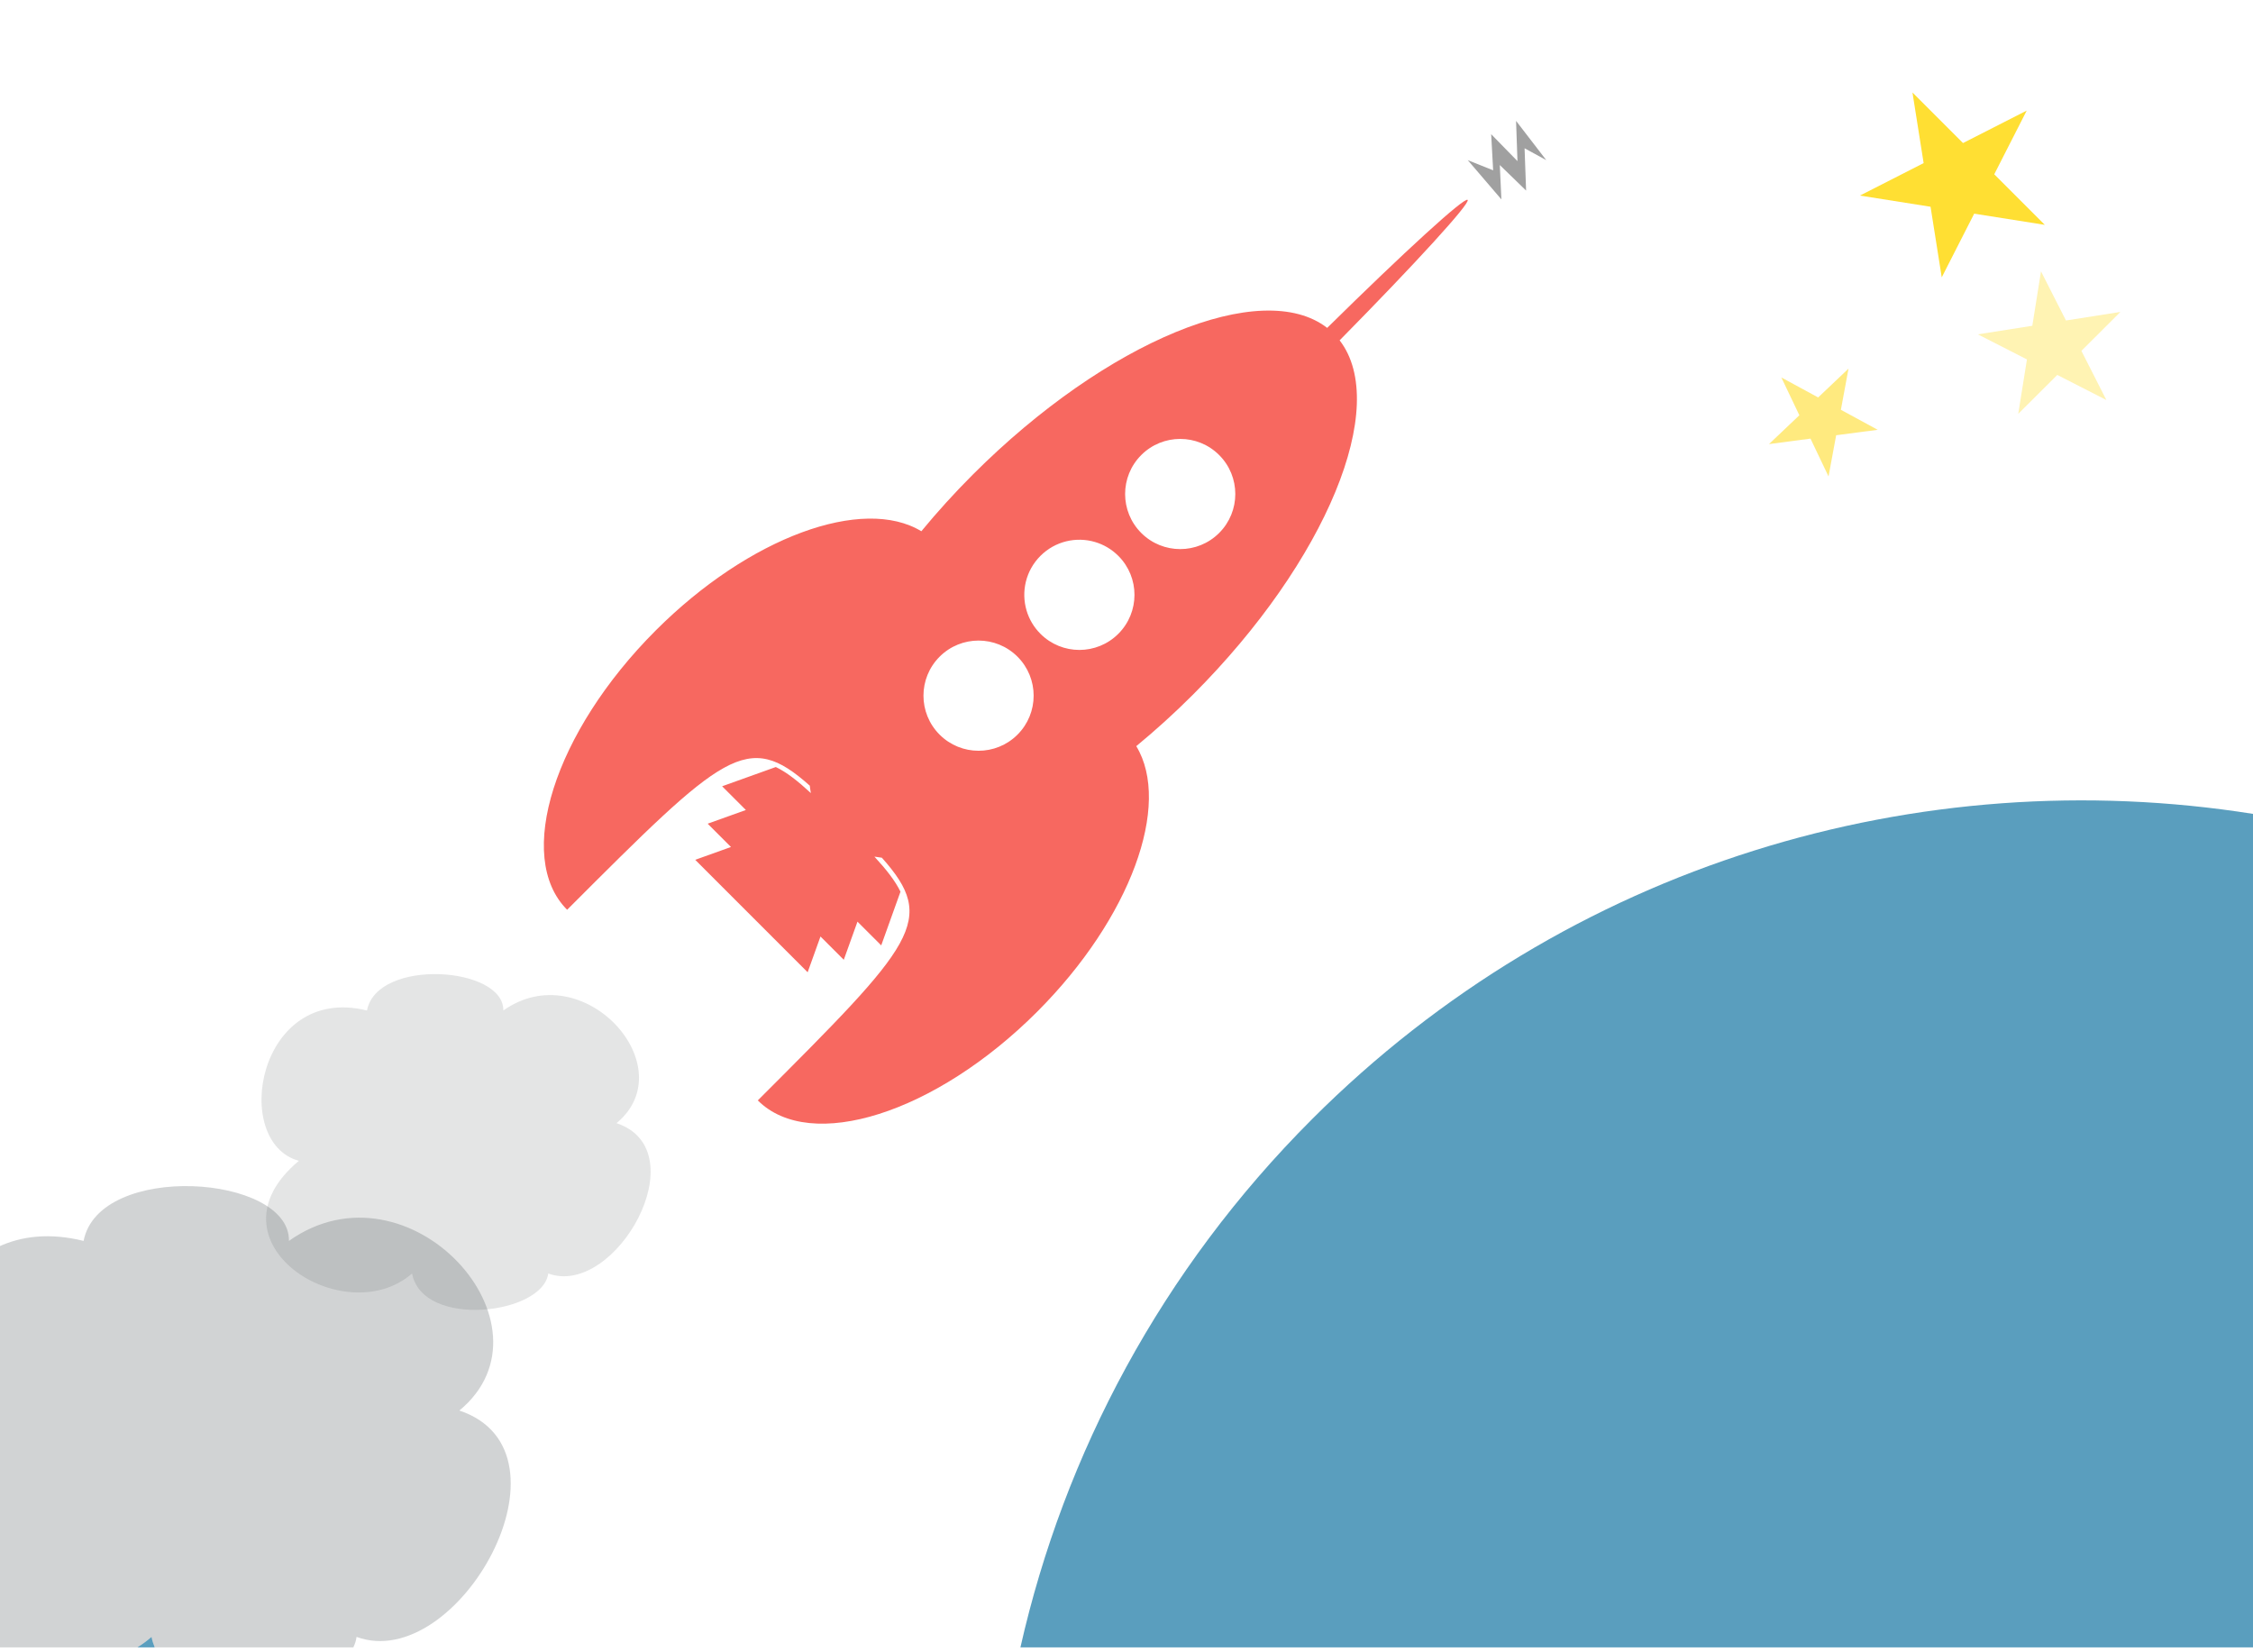 <?xml version="1.0" encoding="utf-8"?>
<!-- Generator: Adobe Illustrator 15.1.0, SVG Export Plug-In . SVG Version: 6.00 Build 0)  -->
<!DOCTYPE svg PUBLIC "-//W3C//DTD SVG 1.1//EN" "http://www.w3.org/Graphics/SVG/1.1/DTD/svg11.dtd">
<svg version="1.1" id="Layer_1" xmlns="http://www.w3.org/2000/svg" xmlns:xlink="http://www.w3.org/1999/xlink" x="0px" y="0px"
	 width="663.409px" height="486.5px" viewBox="-563.409 -386.5 663.409 486.5"
	 enable-background="new -563.409 -386.5 663.409 486.5" xml:space="preserve">
<polygon fill="gold" fill-opacity="0.8" points="33.367,-353.938 23.81,-335.182 38.695,-320.296 17.903,-323.589 8.347,-304.832 5.054,-325.625 
	-15.738,-328.916 3.018,-338.475 -0.274,-359.266 14.611,-344.381 "/>
<path fill="#4a5056" fill-opacity="0.15" d="M-475.402-44.706c-20.169-5.545-12.126-52.226,20.048-44.261c2.985-15.526,40.397-13.006,40.153,0
	c23.46-16.636,53.439,16.535,33.33,33.17c24.13,8.065-0.304,51.52-20.107,44.262c-1.584,12.099-36.986,16.331-40.093,0
	C-462.118,5.907-503.917-20.913-475.402-44.706z"/>
<polygon fill="#a0a0a0" points="-124.324,-346.992 -123.742,-336.356 -131.22,-339.35 -121.314,-327.789 -121.783,-337.904 
	-114.039,-330.39 -114.491,-342.842 -108.099,-339.35 -116.996,-350.91 -116.58,-339.061 "/>
<path fill="#f76860" d="M-228.827-166.805c5.625-4.636,11.221-9.692,16.689-15.16c39.395-39.399,58.055-85.109,43.19-104.325
	c22.298-22.611,38.607-40.438,37.69-41.353c-0.915-0.916-18.742,15.389-41.354,37.687c-19.208-14.879-64.933,3.78-104.333,43.186
	c-5.47,5.47-10.527,11.063-15.166,16.689c-17.198-10.433-50.634,1.627-78.21,29.209c-29.914,29.917-41.596,66.738-26.093,82.242
	c46.218-46.22,53.017-52.984,71.452-36.536c0.084,0.738,0.187,1.469,0.317,2.176c-3.816-3.523-7.119-6.127-10.32-7.671
	l-15.809,5.669l6.99,6.989l-11.247,4.031l6.861,6.86l-10.531,3.774l33.108,33.11l3.78-10.532l6.859,6.858l4.033-11.229l6.992,6.988
	l5.67-15.808c-1.549-3.198-4.154-6.503-7.675-10.324c0.717,0.131,1.449,0.232,2.194,0.321c16.451,18.442,9.69,25.239-36.53,71.456
	c15.506,15.503,52.326,3.822,82.242-26.09C-230.454-116.16-218.39-149.601-228.827-166.805z M-204.419-252.515
	c6.335,6.332,6.335,16.605,0,22.937c-6.335,6.336-16.608,6.336-22.94,0.004c-6.337-6.335-6.337-16.606,0-22.945
	C-221.025-258.85-210.754-258.85-204.419-252.515z M-286.737-170.2c-6.335-6.333-6.335-16.604,0-22.942
	c6.332-6.335,16.605-6.335,22.942,0c6.334,6.337,6.334,16.609,0,22.942C-270.129-163.864-280.403-163.864-286.737-170.2z
	 M-257.048-199.886c-1.976-1.978-3.341-4.346-4.084-6.854c-1.633-5.518-0.274-11.732,4.084-16.089l0,0l0,0
	c4.353-4.354,10.57-5.717,16.088-4.082c2.51,0.742,4.87,2.103,6.852,4.082c6.338,6.335,6.338,16.605,0.003,22.94
	C-240.44-193.55-250.713-193.55-257.048-199.886z"/>
<polygon fill="gold" fill-opacity="0.5" points="-10.512,-259.953 -22.738,-258.347 -24.986,-246.222 -30.296,-257.353 -42.521,-255.743 
	-33.575,-264.23 -38.882,-275.361 -28.044,-269.478 -19.1,-277.965 -21.349,-265.84 "/>
<polygon fill="gold" fill-opacity="0.3" points="60.963,-294.656 49.472,-283.191 56.823,-268.718 42.37,-276.106 30.875,-264.644 33.436,-280.672 
	18.982,-288.058 35.018,-290.579 37.575,-306.608 44.928,-292.135 "/>
<polygon fill="gold" points="-275,98.548 -275,98.548 -275,98.548 "/>
<path fill="#5a9ebe" d="M-522.963,98.548h5.11c-0.394-0.976-0.729-1.986-0.938-3.083C-520.122,96.622-521.518,97.644-522.963,98.548
	z"/>
<path fill="#4a5056" fill-opacity="0.25" d="M-428.143,28.82c30.277-25.05-14.864-74.998-50.188-49.948c0.368-19.583-55.965-23.379-60.461,0
	c-9.912-2.454-18.3-1.46-25.118,1.74V98.548h0.001h40.945c1.445-0.904,2.841-1.926,4.172-3.083c0.208,1.097,0.544,2.107,0.938,3.083
	h58.491c0.472-0.985,0.803-2.011,0.943-3.083C-428.601,106.396-391.81,40.962-428.143,28.82z"/>
<path fill="#5a9ebe" d="M100-146.863C2.104-162.387-101.589-132.453-177.041-57c-44.387,44.386-73.002,98.546-85.897,155.547H100
	V-146.863z"/>
</svg>
